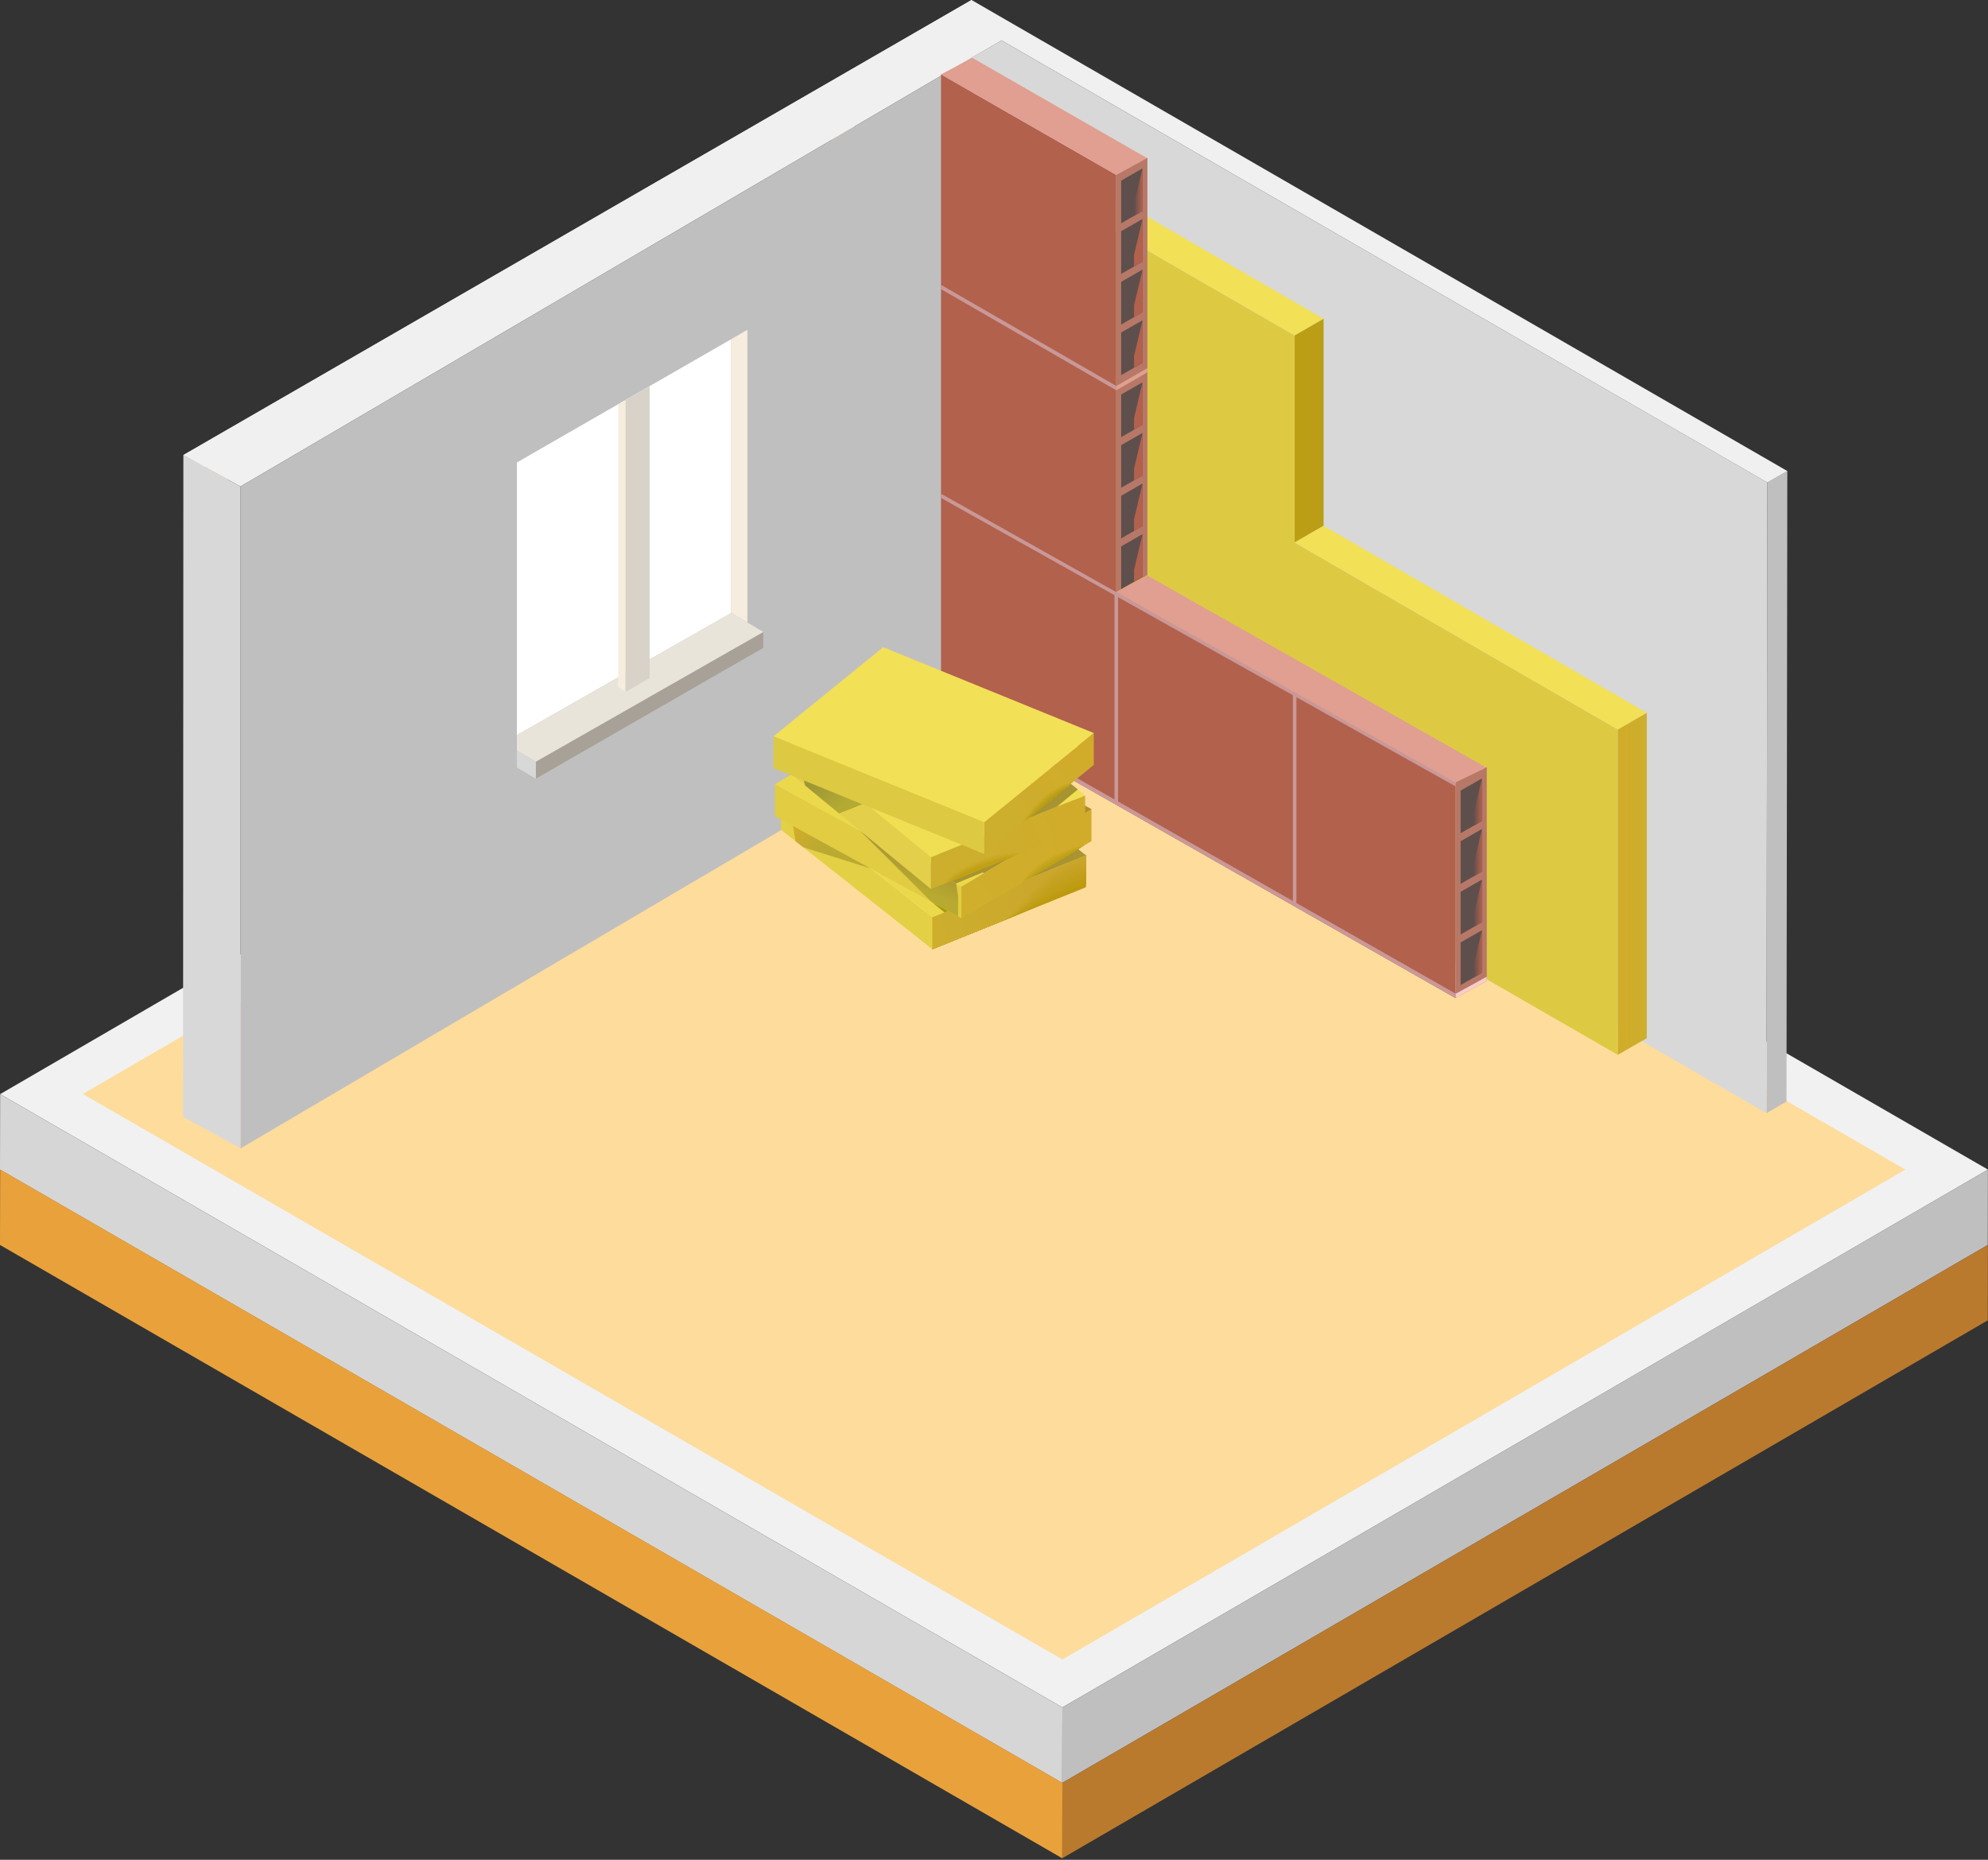 <svg width="279" height="261" viewBox="0 0 279 261" fill="none" xmlns="http://www.w3.org/2000/svg">
<rect x="0" y="0" width="279" height="261" fill="#333333" stroke="none"/>
<g clip-path="url(#clip0_768_13645)">
<path fill-rule="evenodd" clip-rule="evenodd" d="M0.021 153.551L149.098 239.621L278.99 164.139L129.914 78.059L0.021 153.551Z" fill="#F1F1F1"/>
<path fill-rule="evenodd" clip-rule="evenodd" d="M11.621 153.53L129.935 84.776L267.411 164.139L149.097 232.893L11.621 153.53Z" fill="#FEDC9C"/>
<path fill-rule="evenodd" clip-rule="evenodd" d="M149.097 239.621L149.076 250.209L278.969 174.717L278.99 164.129L149.097 239.621Z" fill="#C0BFBF"/>
<path fill-rule="evenodd" clip-rule="evenodd" d="M0 164.139L149.076 250.209L149.097 239.621L0.021 153.551L0 164.139Z" fill="#D6D6D6"/>
<path fill-rule="evenodd" clip-rule="evenodd" d="M149.097 250.199L149.076 260.787L278.969 185.294L278.99 174.706L149.097 250.199Z" fill="#BA7A2D"/>
<path fill-rule="evenodd" clip-rule="evenodd" d="M0 174.717L149.076 260.787L149.097 250.199L0.021 164.129L0 174.717Z" fill="#E9A23B"/>
<path fill-rule="evenodd" clip-rule="evenodd" d="M75.087 131.603H75.076L75.149 131.656L75.087 131.603Z" fill="#FEF2C0"/>
<path fill-rule="evenodd" clip-rule="evenodd" d="M248.029 67.721L250.835 66.094L250.72 154.594L247.914 156.222L248.029 67.721Z" fill="#C0BFBF"/>
<path fill-rule="evenodd" clip-rule="evenodd" d="M25.734 63.861L136.35 0L139.291 1.7L250.835 66.104L248.029 67.721L140.574 5.675L136.454 8.053L132.365 5.696L28.676 65.562L25.734 63.861Z" fill="#F0F0F0"/>
<path fill-rule="evenodd" clip-rule="evenodd" d="M28.676 65.562V69.15L116.77 18.286L116.832 107.183L119.889 105.316L119.868 16.492L132.365 9.284V5.706L28.676 65.562Z" fill="url(#paint0_linear_768_13645)"/>
<path fill-rule="evenodd" clip-rule="evenodd" d="M140.574 5.675L248.028 67.711L247.913 156.222L139.822 93.81L133.73 97.253V9.587L140.574 5.675Z" fill="#D8D8D8"/>
<path fill-rule="evenodd" clip-rule="evenodd" d="M25.734 63.861L136.35 0L136.454 8.053L33.746 68.274L25.734 63.861Z" fill="#F0F0F0"/>
<path fill-rule="evenodd" clip-rule="evenodd" d="M33.746 68.274L136.454 8.053V100.705L33.746 161.177V68.274Z" fill="#C0BFBF"/>
<path fill-rule="evenodd" clip-rule="evenodd" d="M25.735 63.861L33.746 68.274V161.135L25.693 156.733L25.735 63.861Z" fill="#D8D8D8"/>
<path d="M136.34 95.719V20.894L181.696 47.088V76.139L227.052 102.385V148.043L136.34 95.719Z" fill="#DDCA42"/>
<path d="M136.34 20.894L140.46 18.516L185.754 44.741L181.696 47.077L136.34 20.894Z" fill="#F2E057"/>
<path d="M185.753 44.741V73.792L181.695 76.129V47.077L185.753 44.741Z" fill="url(#paint1_linear_768_13645)"/>
<path d="M185.753 73.792L231.109 100.038L227.051 102.385L181.695 76.129L185.753 73.792Z" fill="#F2E057"/>
<path d="M231.111 100.038V145.696L227.053 148.033V102.385L231.111 100.038Z" fill="url(#paint2_linear_768_13645)"/>
<path d="M204.3 140.095L132.062 98.942V10.442L156.66 24.545V83.097L204.3 110.083V140.095Z" fill="#B2614D"/>
<path d="M132.062 10.442L136.454 8.116L161.052 22.23L156.66 24.545L132.062 10.442Z" fill="#E09F90"/>
<path d="M156.66 24.545V83.097L161.031 80.708V22.167L156.66 24.545Z" fill="#B77867"/>
<path d="M156.66 83.097L204.301 110.083L208.682 107.767L161.052 80.781L156.66 83.097Z" fill="#E09F90"/>
<path d="M204.301 110.083V140.053L208.661 137.674V107.694L204.301 110.083Z" fill="#B77867"/>
<path d="M204.3 110.375L132.062 69.88V69.286L204.3 109.854V110.375Z" fill="#C99897"/>
<path d="M204.3 140.084L132.062 98.963V98.337L204.3 139.458V140.084Z" fill="#C99897"/>
<path d="M156.66 54.776L132.062 40.578V39.973L156.67 54.171L156.66 54.776Z" fill="#C99897"/>
<path d="M156.66 54.776L156.671 54.171L161.031 51.657V52.251L156.66 54.776Z" fill="#E09F90"/>
<path d="M204.301 140.053L204.311 139.458L208.661 137.069V137.674L204.301 140.053Z" fill="#F9CDCA"/>
<path d="M204.301 110.375L204.311 109.781L208.661 107.694V107.861L204.301 110.375Z" fill="#B77867"/>
<path d="M156.66 83.097V112.66" stroke="#C99897" stroke-width="0.5" stroke-miterlimit="10"/>
<path d="M181.695 97.294V126.899" stroke="#C99897" stroke-width="0.5" stroke-miterlimit="10"/>
<path d="M160.341 29.615L157.348 31.336V25.349L160.341 23.627V29.615Z" fill="#5E4F4C"/>
<path d="M160.342 23.627L159.152 28.666V30.293L160.342 29.615V23.627Z" fill="url(#paint3_linear_768_13645)"/>
<path d="M160.341 36.719L157.348 38.44V32.452L160.341 30.731V36.719Z" fill="#5E4F4C"/>
<path d="M160.342 30.731L159.152 35.77V37.397L160.342 36.719V30.731Z" fill="url(#paint4_linear_768_13645)"/>
<path d="M160.341 43.823L157.348 45.544V39.556L160.341 37.835V43.823Z" fill="#5E4F4C"/>
<path d="M160.342 37.835L159.152 42.873V44.501L160.342 43.823V37.835Z" fill="url(#paint5_linear_768_13645)"/>
<path d="M160.341 50.926L157.348 52.648V46.66L160.341 44.949V50.926Z" fill="#5E4F4C"/>
<path d="M160.342 44.949L159.152 49.977V51.605L160.342 50.926V44.949Z" fill="url(#paint6_linear_768_13645)"/>
<path d="M160.341 59.626L157.348 61.347V55.37L160.341 53.649V59.626Z" fill="#5E4F4C"/>
<path d="M160.342 53.649L159.152 58.677V60.315L160.342 59.626V53.649Z" fill="url(#paint7_linear_768_13645)"/>
<path d="M160.341 66.73L157.348 68.451V62.474L160.341 60.753V66.73Z" fill="#5E4F4C"/>
<path d="M160.342 60.753L159.152 65.781V67.419L160.342 66.73V60.753Z" fill="url(#paint8_linear_768_13645)"/>
<path d="M160.341 73.834L157.348 75.555V69.578L160.341 67.857V73.834Z" fill="#5E4F4C"/>
<path d="M160.342 67.857L159.152 72.885V74.522L160.342 73.834V67.857Z" fill="url(#paint9_linear_768_13645)"/>
<path d="M160.341 80.938L157.348 82.659V76.682L160.341 74.96V80.938Z" fill="#5E4F4C"/>
<path d="M160.342 74.96L159.152 79.989V81.626L160.342 80.938V74.96Z" fill="url(#paint10_linear_768_13645)"/>
<path d="M207.982 115.216L204.988 116.937V110.949L207.982 109.238V115.216Z" fill="#5E4F4C"/>
<path d="M207.982 109.238L206.793 114.266V115.894L207.982 115.216V109.238Z" fill="url(#paint11_linear_768_13645)"/>
<path d="M207.982 122.319L204.988 124.041V118.053L207.982 116.342V122.319Z" fill="#5E4F4C"/>
<path d="M207.982 116.342L206.793 121.37V122.997L207.982 122.319V116.342Z" fill="url(#paint12_linear_768_13645)"/>
<path d="M207.982 129.423L204.988 131.144V125.157L207.982 123.446V129.423Z" fill="#5E4F4C"/>
<path d="M207.982 123.446L206.793 128.474V130.101L207.982 129.423V123.446Z" fill="url(#paint13_linear_768_13645)"/>
<path d="M207.982 136.527L204.988 138.248V132.261L207.982 130.55V136.527Z" fill="#5E4F4C"/>
<path d="M207.982 130.55L206.793 135.578V137.205L207.982 136.527V130.55Z" fill="url(#paint14_linear_768_13645)"/>
<path fill-rule="evenodd" clip-rule="evenodd" d="M131.718 94.53L133.021 95.333L132.583 98.15L131.186 97.388L131.707 94.519L131.718 94.53Z" fill="#F2C194"/>
<path fill-rule="evenodd" clip-rule="evenodd" d="M134.347 98.932L133.909 101.123L132.835 100.695L132.668 99.37L134.358 98.922L134.347 98.932Z" fill="#D79D6F"/>
<path fill-rule="evenodd" clip-rule="evenodd" d="M132.176 95.938L133.021 95.333L151.87 104.951L150.942 105.514L132.176 95.949V95.938Z" fill="#FAD4A8"/>
<path fill-rule="evenodd" clip-rule="evenodd" d="M132.177 95.938L131.604 98.838L151.048 108.738L150.943 105.514L132.177 95.949V95.938Z" fill="#F2BD86"/>
<path fill-rule="evenodd" clip-rule="evenodd" d="M150.943 105.514L151.048 108.738L151.987 108.143L151.872 104.951L150.943 105.514Z" fill="url(#paint15_linear_768_13645)"/>
<path fill-rule="evenodd" clip-rule="evenodd" d="M151.871 104.951L152.278 107.319L152.299 108.258L151.986 108.133L151.871 104.941V104.951Z" fill="#DC935D"/>
<path fill-rule="evenodd" clip-rule="evenodd" d="M130.842 128.735L152.394 120.045V124.52L142.901 128.349L130.832 133.21V128.735H130.842Z" fill="#BC9A0C"/>
<path fill-rule="evenodd" clip-rule="evenodd" d="M130.842 128.735V133.21C131.009 133.147 142.608 128.464 142.775 128.401C142.953 128.328 152.059 124.385 152.393 124.343V120.045L130.842 128.735Z" fill="url(#paint16_linear_768_13645)"/>
<path fill-rule="evenodd" clip-rule="evenodd" d="M130.842 128.735V133.21C131.176 133.074 142.316 128.589 142.64 128.453C142.994 128.307 151.715 124.249 152.393 124.176V120.045L130.842 128.735Z" fill="url(#paint17_linear_768_13645)"/>
<path fill-rule="evenodd" clip-rule="evenodd" d="M130.842 128.735V133.21C131.343 133.012 142.014 128.703 142.515 128.505C143.047 128.297 151.392 124.114 152.404 123.999V120.045L130.852 128.735H130.842Z" fill="url(#paint18_linear_768_13645)"/>
<path fill-rule="evenodd" clip-rule="evenodd" d="M130.842 128.735V133.21C131.509 132.939 141.722 128.829 142.379 128.557C143.088 128.276 151.048 123.978 152.393 123.832V120.045L130.842 128.735Z" fill="url(#paint19_linear_768_13645)"/>
<path fill-rule="evenodd" clip-rule="evenodd" d="M130.842 128.735V133.21C131.676 132.876 141.419 128.943 142.254 128.61C143.13 128.255 150.714 123.842 152.404 123.655V120.045L130.852 128.735H130.842Z" fill="url(#paint20_linear_768_13645)"/>
<path fill-rule="evenodd" clip-rule="evenodd" d="M130.842 128.735V133.21C131.843 132.803 141.127 129.069 142.118 128.662C143.172 128.234 150.369 123.707 152.393 123.488V120.045L130.842 128.735Z" fill="url(#paint21_linear_768_13645)"/>
<path fill-rule="evenodd" clip-rule="evenodd" d="M130.842 128.735V133.21C132.01 132.74 140.825 129.183 141.993 128.714C143.224 128.213 150.036 123.571 152.404 123.31V120.045L130.852 128.735H130.842Z" fill="url(#paint22_linear_768_13645)"/>
<path fill-rule="evenodd" clip-rule="evenodd" d="M130.842 128.735V133.21C132.167 132.678 140.533 129.308 141.857 128.766C143.266 128.203 149.702 123.436 152.393 123.133V120.035L130.842 128.724V128.735Z" fill="url(#paint23_linear_768_13645)"/>
<path fill-rule="evenodd" clip-rule="evenodd" d="M130.842 128.735V133.21C132.333 132.605 140.23 129.423 141.722 128.818C143.307 128.182 149.358 123.3 152.393 122.966V120.045L130.842 128.735Z" fill="url(#paint24_linear_768_13645)"/>
<path fill-rule="evenodd" clip-rule="evenodd" d="M130.842 128.735V133.21C132.5 132.542 139.938 129.548 141.597 128.87C143.36 128.161 149.024 123.164 152.404 122.789V120.045L130.852 128.735H130.842Z" fill="url(#paint25_linear_768_13645)"/>
<path fill-rule="evenodd" clip-rule="evenodd" d="M130.842 128.735V133.21C132.667 132.469 139.636 129.663 141.461 128.922C143.401 128.14 148.68 123.029 152.393 122.611V120.035L130.842 128.724V128.735Z" fill="url(#paint26_linear_768_13645)"/>
<path fill-rule="evenodd" clip-rule="evenodd" d="M130.842 128.735V133.21C132.834 132.407 139.343 129.788 141.336 128.975C143.443 128.119 148.356 122.893 152.404 122.445V120.045L130.852 128.735H130.842Z" fill="url(#paint27_linear_768_13645)"/>
<path fill-rule="evenodd" clip-rule="evenodd" d="M130.842 128.735V133.21C133.001 132.344 139.041 129.903 141.2 129.027C143.485 128.109 148.012 122.757 152.393 122.267V120.035L130.842 128.724V128.735Z" fill="url(#paint28_linear_768_13645)"/>
<path fill-rule="evenodd" clip-rule="evenodd" d="M130.842 128.735V133.21C133.168 132.271 138.749 130.028 141.075 129.089C143.537 128.098 147.678 122.632 152.404 122.111V120.056L130.852 128.745L130.842 128.735Z" fill="url(#paint29_linear_768_13645)"/>
<path fill-rule="evenodd" clip-rule="evenodd" d="M130.842 128.735V133.21C133.335 132.208 138.446 130.143 140.939 129.142C143.579 128.078 147.334 122.497 152.393 121.933V120.045L130.842 128.735Z" fill="url(#paint30_linear_768_13645)"/>
<path fill-rule="evenodd" clip-rule="evenodd" d="M130.842 128.735V133.21C133.502 132.135 138.144 130.268 140.804 129.194C143.62 128.057 147 122.361 152.393 121.756V120.045L130.842 128.735Z" fill="url(#paint31_linear_768_13645)"/>
<path fill-rule="evenodd" clip-rule="evenodd" d="M130.842 128.735V133.21C133.669 132.073 137.852 130.383 140.679 129.246C143.673 128.036 146.666 122.225 152.404 121.589V120.045L130.852 128.735H130.842Z" fill="url(#paint32_linear_768_13645)"/>
<path fill-rule="evenodd" clip-rule="evenodd" d="M130.842 128.735V133.21C133.836 132 137.56 130.498 140.543 129.298C143.714 128.025 146.322 122.09 152.393 121.412V120.045L130.842 128.735Z" fill="url(#paint33_linear_768_13645)"/>
<path fill-rule="evenodd" clip-rule="evenodd" d="M130.842 128.735V133.21C134.003 131.937 137.257 130.623 140.418 129.35C143.766 128.005 145.988 121.954 152.404 121.245V120.045L130.852 128.735H130.842Z" fill="url(#paint34_linear_768_13645)"/>
<path fill-rule="evenodd" clip-rule="evenodd" d="M130.842 128.735V133.21C134.169 131.875 136.965 130.748 140.282 129.402C143.798 127.984 145.654 121.819 152.393 121.068V120.045L130.842 128.735Z" fill="url(#paint35_linear_768_13645)"/>
<path fill-rule="evenodd" clip-rule="evenodd" d="M130.842 128.735V133.21C134.336 131.802 136.663 130.863 140.147 129.454C143.839 127.963 145.31 121.683 152.393 120.89V120.035L130.842 128.724V128.735Z" fill="url(#paint36_linear_768_13645)"/>
<path fill-rule="evenodd" clip-rule="evenodd" d="M130.841 128.735L109.613 111.971V116.446L130.841 133.21V128.735Z" fill="#E3D044"/>
<path fill-rule="evenodd" clip-rule="evenodd" d="M130.841 128.735L109.613 111.971L131.165 103.282L152.393 120.045L130.841 128.735Z" fill="#ECD94B"/>
<path fill-rule="evenodd" clip-rule="evenodd" d="M141.471 115.967V124.447L152.403 120.035L147.239 115.956H141.471V115.967Z" fill="url(#paint37_linear_768_13645)"/>
<path fill-rule="evenodd" clip-rule="evenodd" d="M134.931 124.395L108.748 110.062V114.538L134.931 128.87V124.395Z" fill="#E1CC42"/>
<path fill-rule="evenodd" clip-rule="evenodd" d="M134.93 124.395V128.87L153.174 118.042V113.567L134.93 124.406V124.395Z" fill="url(#paint38_linear_768_13645)"/>
<path fill-rule="evenodd" clip-rule="evenodd" d="M130.749 126.575L134.462 128.61V125.71L134.17 123.978L120.766 116.645L130.738 126.586L130.749 126.575Z" fill="url(#paint39_linear_768_13645)"/>
<path fill-rule="evenodd" clip-rule="evenodd" d="M134.931 124.395L108.748 110.062L126.993 99.235L153.176 113.567L134.931 124.406V124.395Z" fill="#ECD94B"/>
<path fill-rule="evenodd" clip-rule="evenodd" d="M134.159 116.812L130.102 121.746L134.18 123.978L137.863 122.455L138.102 122.528L153.197 113.567L147.699 110.553L134.18 116.812H134.159Z" fill="url(#paint40_linear_768_13645)"/>
<path fill-rule="evenodd" clip-rule="evenodd" d="M130.654 120.296V124.771L152.289 116.113V111.638L130.654 120.296Z" fill="url(#paint41_linear_768_13645)"/>
<path fill-rule="evenodd" clip-rule="evenodd" d="M130.654 120.296L110.865 104.012V108.487L130.654 124.771V120.296Z" fill="#E3CF4A"/>
<path fill-rule="evenodd" clip-rule="evenodd" d="M112.993 110.24L117.76 114.162L121.421 112.702L117.562 109.53L112.648 108.821L112.993 110.25V110.24Z" fill="url(#paint42_linear_768_13645)"/>
<path fill-rule="evenodd" clip-rule="evenodd" d="M130.654 120.296L110.865 104.012L132.5 95.354L152.289 111.638L130.654 120.296Z" fill="#F0DF53"/>
<path fill-rule="evenodd" clip-rule="evenodd" d="M144.299 114.83L148.336 113.213L151.257 110.793L150.266 109.979L144.299 114.83Z" fill="url(#paint43_linear_768_13645)"/>
<path fill-rule="evenodd" clip-rule="evenodd" d="M138.133 115.372V119.847L153.509 107.35V102.875L138.133 115.372Z" fill="url(#paint44_linear_768_13645)"/>
<path fill-rule="evenodd" clip-rule="evenodd" d="M138.133 115.372L108.57 103.324V107.799L138.133 119.847V115.372Z" fill="#DDCA42"/>
<path fill-rule="evenodd" clip-rule="evenodd" d="M138.133 115.372L108.57 103.324L123.946 90.827L153.509 102.875L138.133 115.372Z" fill="#F2E057"/>
<path fill-rule="evenodd" clip-rule="evenodd" d="M143.381 115.581L150.662 109.656C145.77 110.584 143.381 115.581 143.381 115.581Z" fill="url(#paint45_linear_768_13645)"/>
<path fill-rule="evenodd" clip-rule="evenodd" d="M143.412 115.549L150.61 109.697C145.832 110.667 143.485 115.487 143.412 115.549Z" fill="url(#paint46_linear_768_13645)"/>
<path fill-rule="evenodd" clip-rule="evenodd" d="M143.453 115.528L150.557 109.76C145.884 110.761 143.589 115.424 143.453 115.528Z" fill="url(#paint47_linear_768_13645)"/>
<path fill-rule="evenodd" clip-rule="evenodd" d="M143.484 115.497L150.494 109.802C145.936 110.845 143.693 115.33 143.484 115.497Z" fill="url(#paint48_linear_768_13645)"/>
<path fill-rule="evenodd" clip-rule="evenodd" d="M143.525 115.466L150.441 109.843C145.998 110.928 143.797 115.247 143.525 115.466Z" fill="url(#paint49_linear_768_13645)"/>
<path fill-rule="evenodd" clip-rule="evenodd" d="M143.568 115.435L150.401 109.885C146.072 111.012 143.923 115.153 143.568 115.435Z" fill="url(#paint50_linear_768_13645)"/>
<path fill-rule="evenodd" clip-rule="evenodd" d="M143.6 115.403L150.338 109.927C146.124 111.095 144.017 115.07 143.6 115.403Z" fill="url(#paint51_linear_768_13645)"/>
<path fill-rule="evenodd" clip-rule="evenodd" d="M143.641 115.372L150.285 109.969C146.175 111.179 144.12 114.976 143.641 115.372Z" fill="url(#paint52_linear_768_13645)"/>
<path fill-rule="evenodd" clip-rule="evenodd" d="M143.672 115.341L150.233 110.01C146.238 111.252 144.235 114.892 143.672 115.341Z" fill="url(#paint53_linear_768_13645)"/>
<path fill-rule="evenodd" clip-rule="evenodd" d="M143.715 115.309L150.182 110.052C146.302 111.335 144.341 114.798 143.715 115.309Z" fill="url(#paint54_linear_768_13645)"/>
<path fill-rule="evenodd" clip-rule="evenodd" d="M143.746 115.278L150.12 110.094C146.354 111.419 144.435 114.715 143.746 115.278Z" fill="url(#paint55_linear_768_13645)"/>
<path fill-rule="evenodd" clip-rule="evenodd" d="M143.787 115.247L150.067 110.135C146.416 111.502 144.549 114.621 143.787 115.247Z" fill="url(#paint56_linear_768_13645)"/>
<path fill-rule="evenodd" clip-rule="evenodd" d="M143.828 115.216L150.024 110.177C146.478 111.585 144.663 114.538 143.828 115.216Z" fill="url(#paint57_linear_768_13645)"/>
<path fill-rule="evenodd" clip-rule="evenodd" d="M143.859 115.184L149.962 110.219C146.53 111.669 144.767 114.444 143.859 115.184Z" fill="url(#paint58_linear_768_13645)"/>
<path fill-rule="evenodd" clip-rule="evenodd" d="M143.902 115.153L149.911 110.271C146.594 111.763 144.872 114.371 143.902 115.153Z" fill="url(#paint59_linear_768_13645)"/>
<path fill-rule="evenodd" clip-rule="evenodd" d="M143.934 115.132L149.848 110.323C146.646 111.846 144.966 114.287 143.934 115.132Z" fill="url(#paint60_linear_768_13645)"/>
<path fill-rule="evenodd" clip-rule="evenodd" d="M143.975 115.101L149.806 110.365C146.718 111.93 145.091 114.204 143.975 115.101Z" fill="url(#paint61_linear_768_13645)"/>
<path fill-rule="evenodd" clip-rule="evenodd" d="M144.006 115.07L149.743 110.407C146.76 112.013 145.185 114.11 144.006 115.07Z" fill="url(#paint62_linear_768_13645)"/>
<path fill-rule="evenodd" clip-rule="evenodd" d="M144.047 115.038L149.69 110.448C146.822 112.097 145.288 114.026 144.047 115.038Z" fill="url(#paint63_linear_768_13645)"/>
<path fill-rule="evenodd" clip-rule="evenodd" d="M144.09 115.007L149.65 110.49C146.896 112.18 145.415 113.932 144.09 115.007Z" fill="url(#paint64_linear_768_13645)"/>
<path fill-rule="evenodd" clip-rule="evenodd" d="M144.121 114.976L149.587 110.532C146.948 112.263 145.508 113.849 144.121 114.976Z" fill="url(#paint65_linear_768_13645)"/>
<path fill-rule="evenodd" clip-rule="evenodd" d="M144.162 114.944C145.623 113.755 147.01 112.347 149.534 110.574L144.162 114.944Z" fill="#B79C10"/>
<path fill-rule="evenodd" clip-rule="evenodd" d="M132.406 124.072L143.62 119.586C143.411 119.576 143.203 119.565 142.984 119.565C138.947 119.565 133.533 122.069 132.406 124.072Z" fill="url(#paint66_linear_768_13645)"/>
<path fill-rule="evenodd" clip-rule="evenodd" d="M132.459 124.051L143.537 119.618C143.36 119.607 143.183 119.597 142.995 119.597C139.02 119.597 133.606 122.069 132.459 124.051Z" fill="url(#paint67_linear_768_13645)"/>
<path fill-rule="evenodd" clip-rule="evenodd" d="M132.51 124.03L143.442 119.649C143.296 119.649 143.15 119.638 142.993 119.638C139.082 119.638 133.668 122.079 132.51 124.03Z" fill="url(#paint68_linear_768_13645)"/>
<path fill-rule="evenodd" clip-rule="evenodd" d="M132.562 124.009L143.359 119.691C143.244 119.691 143.13 119.691 143.004 119.691C139.155 119.691 133.752 122.1 132.562 124.02V124.009Z" fill="url(#paint69_linear_768_13645)"/>
<path fill-rule="evenodd" clip-rule="evenodd" d="M132.615 123.978L143.276 119.712C143.193 119.712 143.109 119.712 143.015 119.712C139.229 119.712 133.825 122.09 132.615 123.978Z" fill="url(#paint70_linear_768_13645)"/>
<path fill-rule="evenodd" clip-rule="evenodd" d="M132.678 123.957L143.193 119.743C143.14 119.743 143.088 119.743 143.036 119.743C139.323 119.743 133.909 122.09 132.678 123.957Z" fill="url(#paint71_linear_768_13645)"/>
<path fill-rule="evenodd" clip-rule="evenodd" d="M132.729 123.936L143.108 119.785H143.046C139.405 119.785 133.981 122.1 132.719 123.936H132.729Z" fill="url(#paint72_linear_768_13645)"/>
<path fill-rule="evenodd" clip-rule="evenodd" d="M132.781 123.915L143.025 119.816C139.457 119.837 134.064 122.111 132.781 123.915Z" fill="url(#paint73_linear_768_13645)"/>
<path fill-rule="evenodd" clip-rule="evenodd" d="M132.834 123.895L142.932 119.847C139.437 119.91 134.117 122.132 132.834 123.895Z" fill="url(#paint74_linear_768_13645)"/>
<path fill-rule="evenodd" clip-rule="evenodd" d="M132.887 123.874L142.849 119.889C139.427 119.993 134.191 122.163 132.887 123.874Z" fill="url(#paint75_linear_768_13645)"/>
<path fill-rule="evenodd" clip-rule="evenodd" d="M132.938 123.853L142.764 119.92C139.415 120.077 134.252 122.184 132.938 123.853Z" fill="url(#paint76_linear_768_13645)"/>
<path fill-rule="evenodd" clip-rule="evenodd" d="M132.99 123.832L142.681 119.951C139.406 120.15 134.325 122.205 132.99 123.832Z" fill="url(#paint77_linear_768_13645)"/>
<path fill-rule="evenodd" clip-rule="evenodd" d="M133.043 123.811L142.588 119.993C139.385 120.233 134.378 122.236 133.043 123.811Z" fill="url(#paint78_linear_768_13645)"/>
<path fill-rule="evenodd" clip-rule="evenodd" d="M133.094 123.79L142.503 120.024C139.373 120.306 134.45 122.257 133.094 123.79Z" fill="url(#paint79_linear_768_13645)"/>
<path fill-rule="evenodd" clip-rule="evenodd" d="M133.146 123.769L142.42 120.056C139.364 120.379 134.513 122.267 133.146 123.769Z" fill="url(#paint80_linear_768_13645)"/>
<path fill-rule="evenodd" clip-rule="evenodd" d="M133.209 123.748L142.337 120.097C139.364 120.473 134.586 122.299 133.209 123.748Z" fill="url(#paint81_linear_768_13645)"/>
<path fill-rule="evenodd" clip-rule="evenodd" d="M133.262 123.728L142.254 120.129C139.354 120.546 134.66 122.319 133.262 123.728Z" fill="url(#paint82_linear_768_13645)"/>
<path fill-rule="evenodd" clip-rule="evenodd" d="M133.314 123.707L142.171 120.16C139.344 120.619 134.723 122.34 133.314 123.707Z" fill="url(#paint83_linear_768_13645)"/>
<path fill-rule="evenodd" clip-rule="evenodd" d="M133.365 123.686L142.086 120.202C139.332 120.703 134.784 122.372 133.365 123.686Z" fill="url(#paint84_linear_768_13645)"/>
<path fill-rule="evenodd" clip-rule="evenodd" d="M133.418 123.665L141.993 120.233C139.312 120.786 134.847 122.392 133.418 123.665Z" fill="url(#paint85_linear_768_13645)"/>
<path fill-rule="evenodd" clip-rule="evenodd" d="M133.471 123.644L141.91 120.264C139.302 120.859 134.921 122.413 133.471 123.644Z" fill="url(#paint86_linear_768_13645)"/>
<path fill-rule="evenodd" clip-rule="evenodd" d="M133.521 123.623C134.982 122.434 139.29 120.942 141.825 120.306L133.521 123.623Z" fill="#C0A113"/>
<path fill-rule="evenodd" clip-rule="evenodd" d="M143.35 123.863L152.206 118.606C148.086 119.19 144.393 121.704 143.35 123.863Z" fill="url(#paint87_linear_768_13645)"/>
<path fill-rule="evenodd" clip-rule="evenodd" d="M143.4 123.842L152.163 118.637C148.115 119.253 144.454 121.735 143.4 123.842Z" fill="url(#paint88_linear_768_13645)"/>
<path fill-rule="evenodd" clip-rule="evenodd" d="M143.443 123.811L152.122 118.658C148.148 119.305 144.528 121.756 143.443 123.811Z" fill="url(#paint89_linear_768_13645)"/>
<path fill-rule="evenodd" clip-rule="evenodd" d="M143.484 123.79L152.069 118.689C148.179 119.357 144.59 121.777 143.484 123.79Z" fill="url(#paint90_linear_768_13645)"/>
<path fill-rule="evenodd" clip-rule="evenodd" d="M143.525 123.759L152.027 118.71C148.199 119.409 144.662 121.798 143.525 123.759Z" fill="url(#paint91_linear_768_13645)"/>
<path fill-rule="evenodd" clip-rule="evenodd" d="M143.568 123.738L151.987 118.741C148.242 119.472 144.737 121.829 143.568 123.738Z" fill="url(#paint92_linear_768_13645)"/>
<path fill-rule="evenodd" clip-rule="evenodd" d="M143.619 123.707L151.943 118.762C148.272 119.513 144.798 121.85 143.619 123.707Z" fill="url(#paint93_linear_768_13645)"/>
<path fill-rule="evenodd" clip-rule="evenodd" d="M143.662 123.686L151.903 118.794C148.304 119.576 144.872 121.871 143.662 123.686Z" fill="url(#paint94_linear_768_13645)"/>
<path fill-rule="evenodd" clip-rule="evenodd" d="M143.703 123.655L151.85 118.814C148.324 119.628 144.934 121.892 143.703 123.655Z" fill="url(#paint95_linear_768_13645)"/>
<path fill-rule="evenodd" clip-rule="evenodd" d="M143.746 123.634L151.81 118.846C148.357 119.68 145.008 121.923 143.746 123.634Z" fill="url(#paint96_linear_768_13645)"/>
<path fill-rule="evenodd" clip-rule="evenodd" d="M143.797 123.602L151.767 118.867C148.387 119.732 145.08 121.933 143.797 123.602Z" fill="url(#paint97_linear_768_13645)"/>
<path fill-rule="evenodd" clip-rule="evenodd" d="M143.84 123.582L151.726 118.898C148.419 119.795 145.144 121.965 143.84 123.582Z" fill="url(#paint98_linear_768_13645)"/>
<path fill-rule="evenodd" clip-rule="evenodd" d="M143.881 123.55L151.673 118.919C148.439 119.837 145.206 121.986 143.881 123.55Z" fill="url(#paint99_linear_768_13645)"/>
<path fill-rule="evenodd" clip-rule="evenodd" d="M143.922 123.529L151.631 118.95C148.47 119.899 145.278 122.006 143.922 123.529Z" fill="url(#paint100_linear_768_13645)"/>
<path fill-rule="evenodd" clip-rule="evenodd" d="M143.965 123.498L151.59 118.971C148.503 119.951 145.352 122.027 143.965 123.498Z" fill="url(#paint101_linear_768_13645)"/>
<path fill-rule="evenodd" clip-rule="evenodd" d="M144.016 123.477L151.547 119.002C148.532 120.004 145.424 122.059 144.016 123.477Z" fill="url(#paint102_linear_768_13645)"/>
<path fill-rule="evenodd" clip-rule="evenodd" d="M144.059 123.446L151.507 119.023C148.565 120.056 145.488 122.079 144.059 123.446Z" fill="url(#paint103_linear_768_13645)"/>
<path fill-rule="evenodd" clip-rule="evenodd" d="M144.1 123.425L151.454 119.054C148.585 120.118 145.55 122.1 144.1 123.425Z" fill="url(#paint104_linear_768_13645)"/>
<path fill-rule="evenodd" clip-rule="evenodd" d="M144.141 123.394L151.411 119.075C148.616 120.16 145.622 122.121 144.141 123.394Z" fill="url(#paint105_linear_768_13645)"/>
<path fill-rule="evenodd" clip-rule="evenodd" d="M144.193 123.373L151.37 119.107C148.648 120.223 145.695 122.152 144.193 123.373Z" fill="url(#paint106_linear_768_13645)"/>
<path fill-rule="evenodd" clip-rule="evenodd" d="M144.236 123.342L151.33 119.127C148.68 120.275 145.77 122.163 144.236 123.342Z" fill="url(#paint107_linear_768_13645)"/>
<path fill-rule="evenodd" clip-rule="evenodd" d="M144.277 123.321C145.832 122.194 148.711 120.337 151.287 119.159L144.277 123.321Z" fill="#C0A113"/>
<path fill-rule="evenodd" clip-rule="evenodd" d="M111.648 118.053L112.712 118.898L122.152 121.871L111.293 115.925L111.648 118.053Z" fill="url(#paint108_linear_768_13645)"/>
<path fill-rule="evenodd" clip-rule="evenodd" d="M130.736 126.575L132.551 128.046L133.052 127.848L130.736 126.586V126.575Z" fill="#A59A08"/>
<path d="M75.201 106.891L107.121 88.688V90.921L75.201 109.28V106.891Z" fill="#A8A197"/>
<path d="M102.625 86.018V47.599L72.541 64.905V103.167L102.625 86.018Z" fill="white"/>
<path d="M102.625 86.018L104.889 87.364V46.284L102.625 47.599V86.018Z" fill="#F6EDDE"/>
<path d="M75.201 106.891L72.541 105.306V107.705L75.201 109.28V106.891Z" fill="#D8D8D8"/>
<path d="M107.121 88.688L102.625 86.018L72.541 103.167V105.306L75.201 106.891L107.121 88.688Z" fill="#E9E4D9"/>
<path d="M87.772 97.127L86.76 96.356V56.758L87.772 56.163V97.127Z" fill="#F6EDDE"/>
<path d="M91.172 54.191V95.166L87.772 97.127V56.163L91.172 54.191Z" fill="#D8D2C9"/>
</g>
<defs>
<linearGradient id="paint0_linear_768_13645" x1="83.128" y1="42.133" x2="107.538" y2="86.258" gradientUnits="userSpaceOnUse">
<stop stop-color="#DFA364"/>
<stop offset="1" stop-color="#E69536"/>
</linearGradient>
<linearGradient id="paint1_linear_768_13645" x1="181.695" y1="60.44" x2="185.753" y2="60.44" gradientUnits="userSpaceOnUse">
<stop stop-color="#BC9E14"/>
<stop offset="1" stop-color="#BA9E15"/>
</linearGradient>
<linearGradient id="paint2_linear_768_13645" x1="227.053" y1="124.041" x2="231.111" y2="124.041" gradientUnits="userSpaceOnUse">
<stop stop-color="#D1AC2A"/>
<stop offset="1" stop-color="#CDAE2D"/>
</linearGradient>
<linearGradient id="paint3_linear_768_13645" x1="159.152" y1="26.965" x2="160.342" y2="26.965" gradientUnits="userSpaceOnUse">
<stop stop-color="#5E4F4C"/>
<stop offset="1" stop-color="#B2614D"/>
</linearGradient>
<linearGradient id="paint4_linear_768_13645" x1="-0" y1="34.069" x2="1.043" y2="34.069" gradientUnits="userSpaceOnUse">
<stop stop-color="#5E4F4C"/>
<stop offset="1" stop-color="#B2614D"/>
</linearGradient>
<linearGradient id="paint5_linear_768_13645" x1="-0" y1="41.173" x2="1.043" y2="41.173" gradientUnits="userSpaceOnUse">
<stop stop-color="#5E4F4C"/>
<stop offset="1" stop-color="#B2614D"/>
</linearGradient>
<linearGradient id="paint6_linear_768_13645" x1="-0" y1="48.277" x2="1.043" y2="48.277" gradientUnits="userSpaceOnUse">
<stop stop-color="#5E4F4C"/>
<stop offset="1" stop-color="#B2614D"/>
</linearGradient>
<linearGradient id="paint7_linear_768_13645" x1="-0" y1="56.977" x2="1.043" y2="56.977" gradientUnits="userSpaceOnUse">
<stop stop-color="#5E4F4C"/>
<stop offset="1" stop-color="#B2614D"/>
</linearGradient>
<linearGradient id="paint8_linear_768_13645" x1="-0" y1="64.081" x2="1.043" y2="64.081" gradientUnits="userSpaceOnUse">
<stop stop-color="#5E4F4C"/>
<stop offset="1" stop-color="#B2614D"/>
</linearGradient>
<linearGradient id="paint9_linear_768_13645" x1="-0" y1="71.184" x2="1.043" y2="71.184" gradientUnits="userSpaceOnUse">
<stop stop-color="#5E4F4C"/>
<stop offset="1" stop-color="#B2614D"/>
</linearGradient>
<linearGradient id="paint10_linear_768_13645" x1="-0" y1="78.288" x2="1.043" y2="78.288" gradientUnits="userSpaceOnUse">
<stop stop-color="#5E4F4C"/>
<stop offset="1" stop-color="#B2614D"/>
</linearGradient>
<linearGradient id="paint11_linear_768_13645" x1="206.793" y1="112.566" x2="207.982" y2="112.566" gradientUnits="userSpaceOnUse">
<stop stop-color="#5E4F4C"/>
<stop offset="1" stop-color="#B2614D"/>
</linearGradient>
<linearGradient id="paint12_linear_768_13645" x1="206.793" y1="119.67" x2="207.982" y2="119.67" gradientUnits="userSpaceOnUse">
<stop stop-color="#5E4F4C"/>
<stop offset="1" stop-color="#B2614D"/>
</linearGradient>
<linearGradient id="paint13_linear_768_13645" x1="206.793" y1="126.774" x2="207.982" y2="126.774" gradientUnits="userSpaceOnUse">
<stop stop-color="#5E4F4C"/>
<stop offset="1" stop-color="#B2614D"/>
</linearGradient>
<linearGradient id="paint14_linear_768_13645" x1="206.793" y1="133.877" x2="207.982" y2="133.877" gradientUnits="userSpaceOnUse">
<stop stop-color="#5E4F4C"/>
<stop offset="1" stop-color="#B2614D"/>
</linearGradient>
<linearGradient id="paint15_linear_768_13645" x1="150.933" y1="106.85" x2="151.945" y2="106.839" gradientUnits="userSpaceOnUse">
<stop stop-color="#DF9E70"/>
<stop offset="1" stop-color="#E4955E"/>
</linearGradient>
<linearGradient id="paint16_linear_768_13645" x1="131.186" y1="130.06" x2="152.101" y2="123.175" gradientUnits="userSpaceOnUse">
<stop stop-color="#BC9A0E"/>
<stop offset="1" stop-color="#BC9A0E"/>
</linearGradient>
<linearGradient id="paint17_linear_768_13645" x1="131.186" y1="130.06" x2="152.101" y2="123.175" gradientUnits="userSpaceOnUse">
<stop stop-color="#BD9C0E"/>
<stop offset="1" stop-color="#BC9A0E"/>
</linearGradient>
<linearGradient id="paint18_linear_768_13645" x1="131.186" y1="130.06" x2="152.101" y2="123.175" gradientUnits="userSpaceOnUse">
<stop stop-color="#BF9C11"/>
<stop offset="1" stop-color="#BD9C11"/>
</linearGradient>
<linearGradient id="paint19_linear_768_13645" x1="131.186" y1="130.06" x2="152.101" y2="123.175" gradientUnits="userSpaceOnUse">
<stop stop-color="#BF9E11"/>
<stop offset="1" stop-color="#BF9C11"/>
</linearGradient>
<linearGradient id="paint20_linear_768_13645" x1="131.186" y1="130.06" x2="152.101" y2="123.175" gradientUnits="userSpaceOnUse">
<stop stop-color="#BF9E14"/>
<stop offset="1" stop-color="#BF9C14"/>
</linearGradient>
<linearGradient id="paint21_linear_768_13645" x1="131.186" y1="130.06" x2="152.101" y2="123.175" gradientUnits="userSpaceOnUse">
<stop stop-color="#C1A014"/>
<stop offset="1" stop-color="#BF9C14"/>
</linearGradient>
<linearGradient id="paint22_linear_768_13645" x1="131.186" y1="130.06" x2="152.101" y2="123.175" gradientUnits="userSpaceOnUse">
<stop stop-color="#C1A117"/>
<stop offset="1" stop-color="#C19E17"/>
</linearGradient>
<linearGradient id="paint23_linear_768_13645" x1="131.186" y1="130.06" x2="152.101" y2="123.175" gradientUnits="userSpaceOnUse">
<stop stop-color="#C3A118"/>
<stop offset="1" stop-color="#C19E17"/>
</linearGradient>
<linearGradient id="paint24_linear_768_13645" x1="131.186" y1="130.06" x2="152.101" y2="123.175" gradientUnits="userSpaceOnUse">
<stop stop-color="#C3A31A"/>
<stop offset="1" stop-color="#C19E1A"/>
</linearGradient>
<linearGradient id="paint25_linear_768_13645" x1="131.186" y1="130.06" x2="152.101" y2="123.175" gradientUnits="userSpaceOnUse">
<stop stop-color="#C4A31C"/>
<stop offset="1" stop-color="#C39E1A"/>
</linearGradient>
<linearGradient id="paint26_linear_768_13645" x1="131.186" y1="130.06" x2="152.101" y2="123.175" gradientUnits="userSpaceOnUse">
<stop stop-color="#C4A31C"/>
<stop offset="1" stop-color="#C3A01C"/>
</linearGradient>
<linearGradient id="paint27_linear_768_13645" x1="131.186" y1="130.06" x2="152.101" y2="123.175" gradientUnits="userSpaceOnUse">
<stop stop-color="#C6A51F"/>
<stop offset="1" stop-color="#C3A01D"/>
</linearGradient>
<linearGradient id="paint28_linear_768_13645" x1="131.186" y1="130.06" x2="152.101" y2="123.175" gradientUnits="userSpaceOnUse">
<stop stop-color="#C6A51F"/>
<stop offset="1" stop-color="#C4A11F"/>
</linearGradient>
<linearGradient id="paint29_linear_768_13645" x1="131.186" y1="130.06" x2="152.101" y2="123.175" gradientUnits="userSpaceOnUse">
<stop stop-color="#C8A721"/>
<stop offset="1" stop-color="#C4A121"/>
</linearGradient>
<linearGradient id="paint30_linear_768_13645" x1="131.186" y1="130.06" x2="152.101" y2="123.175" gradientUnits="userSpaceOnUse">
<stop stop-color="#C8A823"/>
<stop offset="1" stop-color="#C6A123"/>
</linearGradient>
<linearGradient id="paint31_linear_768_13645" x1="131.186" y1="130.06" x2="152.101" y2="123.175" gradientUnits="userSpaceOnUse">
<stop stop-color="#CAA824"/>
<stop offset="1" stop-color="#C6A123"/>
</linearGradient>
<linearGradient id="paint32_linear_768_13645" x1="131.186" y1="130.06" x2="152.101" y2="123.175" gradientUnits="userSpaceOnUse">
<stop stop-color="#CAAA26"/>
<stop offset="1" stop-color="#C6A326"/>
</linearGradient>
<linearGradient id="paint33_linear_768_13645" x1="131.186" y1="130.06" x2="152.101" y2="123.175" gradientUnits="userSpaceOnUse">
<stop stop-color="#CAAA28"/>
<stop offset="1" stop-color="#C8A326"/>
</linearGradient>
<linearGradient id="paint34_linear_768_13645" x1="131.186" y1="130.06" x2="152.101" y2="123.175" gradientUnits="userSpaceOnUse">
<stop stop-color="#CCAC2A"/>
<stop offset="1" stop-color="#C8A328"/>
</linearGradient>
<linearGradient id="paint35_linear_768_13645" x1="131.186" y1="130.06" x2="152.101" y2="123.175" gradientUnits="userSpaceOnUse">
<stop stop-color="#CDAC2A"/>
<stop offset="1" stop-color="#C8A32A"/>
</linearGradient>
<linearGradient id="paint36_linear_768_13645" x1="131.186" y1="130.06" x2="152.101" y2="123.175" gradientUnits="userSpaceOnUse">
<stop stop-color="#CDAE2D"/>
<stop offset="1" stop-color="#CAA52B"/>
</linearGradient>
<linearGradient id="paint37_linear_768_13645" x1="147.104" y1="122.778" x2="146.718" y2="121.568" gradientUnits="userSpaceOnUse">
<stop stop-color="#A79031"/>
<stop offset="1" stop-color="#AA9331"/>
</linearGradient>
<linearGradient id="paint38_linear_768_13645" x1="137.245" y1="127.733" x2="149.137" y2="116.342" gradientUnits="userSpaceOnUse">
<stop stop-color="#CFAF2B"/>
<stop offset="1" stop-color="#D1AC2A"/>
</linearGradient>
<linearGradient id="paint39_linear_768_13645" x1="127.056" y1="123.895" x2="128.777" y2="119.993" gradientUnits="userSpaceOnUse">
<stop stop-color="#B8AA31"/>
<stop offset="1" stop-color="#A79331"/>
</linearGradient>
<linearGradient id="paint40_linear_768_13645" x1="139.323" y1="123.592" x2="142.87" y2="114.485" gradientUnits="userSpaceOnUse">
<stop stop-color="#A79331"/>
<stop offset="1" stop-color="#AF8C2F"/>
</linearGradient>
<linearGradient id="paint41_linear_768_13645" x1="150.255" y1="113.567" x2="136.705" y2="120.723" gradientUnits="userSpaceOnUse">
<stop stop-color="#D1AC2A"/>
<stop offset="1" stop-color="#CDAE2D"/>
</linearGradient>
<linearGradient id="paint42_linear_768_13645" x1="115.455" y1="109.176" x2="118.302" y2="112.91" gradientUnits="userSpaceOnUse">
<stop stop-color="#9E9734"/>
<stop offset="1" stop-color="#B3AA33"/>
</linearGradient>
<linearGradient id="paint43_linear_768_13645" x1="148.075" y1="113.442" x2="147.616" y2="112.451" gradientUnits="userSpaceOnUse">
<stop stop-color="#A79531"/>
<stop offset="1" stop-color="#A79331"/>
</linearGradient>
<linearGradient id="paint44_linear_768_13645" x1="151.881" y1="107.194" x2="141.095" y2="114.611" gradientUnits="userSpaceOnUse">
<stop stop-color="#D1AC2A"/>
<stop offset="1" stop-color="#CDAE2D"/>
</linearGradient>
<linearGradient id="paint45_linear_768_13645" x1="151.33" y1="106.975" x2="143.516" y2="116.895" gradientUnits="userSpaceOnUse">
<stop stop-color="#D1AC2A"/>
<stop offset="1" stop-color="#CDAE2D"/>
</linearGradient>
<linearGradient id="paint46_linear_768_13645" x1="151.277" y1="107.069" x2="143.558" y2="116.853" gradientUnits="userSpaceOnUse">
<stop stop-color="#D1AA2A"/>
<stop offset="1" stop-color="#CDAC2B"/>
</linearGradient>
<linearGradient id="paint47_linear_768_13645" x1="151.225" y1="107.152" x2="143.61" y2="116.822" gradientUnits="userSpaceOnUse">
<stop stop-color="#CFAA28"/>
<stop offset="1" stop-color="#CCAC2A"/>
</linearGradient>
<linearGradient id="paint48_linear_768_13645" x1="151.172" y1="107.246" x2="143.651" y2="116.791" gradientUnits="userSpaceOnUse">
<stop stop-color="#CDAA26"/>
<stop offset="1" stop-color="#CAAA28"/>
</linearGradient>
<linearGradient id="paint49_linear_768_13645" x1="151.12" y1="107.329" x2="143.703" y2="116.749" gradientUnits="userSpaceOnUse">
<stop stop-color="#CDA826"/>
<stop offset="1" stop-color="#CAAA26"/>
</linearGradient>
<linearGradient id="paint50_linear_768_13645" x1="151.069" y1="107.423" x2="143.746" y2="116.718" gradientUnits="userSpaceOnUse">
<stop stop-color="#CCA824"/>
<stop offset="1" stop-color="#C8AA26"/>
</linearGradient>
<linearGradient id="paint51_linear_768_13645" x1="151.016" y1="107.507" x2="143.787" y2="116.676" gradientUnits="userSpaceOnUse">
<stop stop-color="#CAA723"/>
<stop offset="1" stop-color="#C6A824"/>
</linearGradient>
<linearGradient id="paint52_linear_768_13645" x1="150.953" y1="107.59" x2="143.828" y2="116.645" gradientUnits="userSpaceOnUse">
<stop stop-color="#C8A721"/>
<stop offset="1" stop-color="#C6A823"/>
</linearGradient>
<linearGradient id="paint53_linear_768_13645" x1="150.89" y1="107.674" x2="143.86" y2="116.603" gradientUnits="userSpaceOnUse">
<stop stop-color="#C8A521"/>
<stop offset="1" stop-color="#C4A721"/>
</linearGradient>
<linearGradient id="paint54_linear_768_13645" x1="150.829" y1="107.757" x2="143.903" y2="116.551" gradientUnits="userSpaceOnUse">
<stop stop-color="#C6A51F"/>
<stop offset="1" stop-color="#C3A521"/>
</linearGradient>
<linearGradient id="paint55_linear_768_13645" x1="150.766" y1="107.83" x2="143.934" y2="116.509" gradientUnits="userSpaceOnUse">
<stop stop-color="#C4A31D"/>
<stop offset="1" stop-color="#C3A51F"/>
</linearGradient>
<linearGradient id="paint56_linear_768_13645" x1="150.693" y1="107.914" x2="143.964" y2="116.467" gradientUnits="userSpaceOnUse">
<stop stop-color="#C3A31C"/>
<stop offset="1" stop-color="#C1A51D"/>
</linearGradient>
<linearGradient id="paint57_linear_768_13645" x1="150.629" y1="107.987" x2="143.995" y2="116.426" gradientUnits="userSpaceOnUse">
<stop stop-color="#C3A31C"/>
<stop offset="1" stop-color="#C1A31C"/>
</linearGradient>
<linearGradient id="paint58_linear_768_13645" x1="150.567" y1="108.07" x2="144.026" y2="116.373" gradientUnits="userSpaceOnUse">
<stop stop-color="#C1A11A"/>
<stop offset="1" stop-color="#BFA31A"/>
</linearGradient>
<linearGradient id="paint59_linear_768_13645" x1="150.505" y1="108.143" x2="144.059" y2="116.332" gradientUnits="userSpaceOnUse">
<stop stop-color="#BFA118"/>
<stop offset="1" stop-color="#BFA11A"/>
</linearGradient>
<linearGradient id="paint60_linear_768_13645" x1="150.443" y1="108.226" x2="144.09" y2="116.29" gradientUnits="userSpaceOnUse">
<stop stop-color="#BFA117"/>
<stop offset="1" stop-color="#BDA117"/>
</linearGradient>
<linearGradient id="paint61_linear_768_13645" x1="150.369" y1="108.3" x2="144.121" y2="116.238" gradientUnits="userSpaceOnUse">
<stop stop-color="#BCA015"/>
<stop offset="1" stop-color="#BCA017"/>
</linearGradient>
<linearGradient id="paint62_linear_768_13645" x1="150.306" y1="108.383" x2="144.152" y2="116.196" gradientUnits="userSpaceOnUse">
<stop stop-color="#BC9E14"/>
<stop offset="1" stop-color="#BA9E15"/>
</linearGradient>
<linearGradient id="paint63_linear_768_13645" x1="150.243" y1="108.456" x2="144.182" y2="116.154" gradientUnits="userSpaceOnUse">
<stop stop-color="#BA9E14"/>
<stop offset="1" stop-color="#BA9E14"/>
</linearGradient>
<linearGradient id="paint64_linear_768_13645" x1="150.182" y1="108.539" x2="144.215" y2="116.102" gradientUnits="userSpaceOnUse">
<stop stop-color="#BA9E12"/>
<stop offset="1" stop-color="#B89E12"/>
</linearGradient>
<linearGradient id="paint65_linear_768_13645" x1="150.109" y1="108.623" x2="144.257" y2="116.06" gradientUnits="userSpaceOnUse">
<stop stop-color="#B89C11"/>
<stop offset="1" stop-color="#B89C11"/>
</linearGradient>
<linearGradient id="paint66_linear_768_13645" x1="145.331" y1="112.994" x2="137.205" y2="122.768" gradientUnits="userSpaceOnUse">
<stop stop-color="#D1AC2A"/>
<stop offset="1" stop-color="#CDAE2D"/>
</linearGradient>
<linearGradient id="paint67_linear_768_13645" x1="145.206" y1="113.119" x2="137.195" y2="122.768" gradientUnits="userSpaceOnUse">
<stop stop-color="#D1AA2A"/>
<stop offset="1" stop-color="#CDAC2B"/>
</linearGradient>
<linearGradient id="paint68_linear_768_13645" x1="145.08" y1="113.244" x2="137.183" y2="122.768" gradientUnits="userSpaceOnUse">
<stop stop-color="#CFAA28"/>
<stop offset="1" stop-color="#CDAC2A"/>
</linearGradient>
<linearGradient id="paint69_linear_768_13645" x1="144.966" y1="113.359" x2="137.184" y2="122.768" gradientUnits="userSpaceOnUse">
<stop stop-color="#CFAA28"/>
<stop offset="1" stop-color="#CCAC28"/>
</linearGradient>
<linearGradient id="paint70_linear_768_13645" x1="144.841" y1="113.484" x2="137.174" y2="122.768" gradientUnits="userSpaceOnUse">
<stop stop-color="#CFAA26"/>
<stop offset="1" stop-color="#CAAC28"/>
</linearGradient>
<linearGradient id="paint71_linear_768_13645" x1="144.726" y1="113.609" x2="137.163" y2="122.778" gradientUnits="userSpaceOnUse">
<stop stop-color="#CDA824"/>
<stop offset="1" stop-color="#CAAA26"/>
</linearGradient>
<linearGradient id="paint72_linear_768_13645" x1="144.621" y1="113.724" x2="137.163" y2="122.778" gradientUnits="userSpaceOnUse">
<stop stop-color="#CDA823"/>
<stop offset="1" stop-color="#CAAA26"/>
</linearGradient>
<linearGradient id="paint73_linear_768_13645" x1="144.506" y1="113.849" x2="137.152" y2="122.778" gradientUnits="userSpaceOnUse">
<stop stop-color="#CCA823"/>
<stop offset="1" stop-color="#C8AA23"/>
</linearGradient>
<linearGradient id="paint74_linear_768_13645" x1="144.402" y1="113.974" x2="137.142" y2="122.778" gradientUnits="userSpaceOnUse">
<stop stop-color="#CAA821"/>
<stop offset="1" stop-color="#C8A823"/>
</linearGradient>
<linearGradient id="paint75_linear_768_13645" x1="144.288" y1="114.089" x2="137.132" y2="122.778" gradientUnits="userSpaceOnUse">
<stop stop-color="#CAA721"/>
<stop offset="1" stop-color="#C8A821"/>
</linearGradient>
<linearGradient id="paint76_linear_768_13645" x1="144.183" y1="114.214" x2="137.121" y2="122.778" gradientUnits="userSpaceOnUse">
<stop stop-color="#C8A71F"/>
<stop offset="1" stop-color="#C6A821"/>
</linearGradient>
<linearGradient id="paint77_linear_768_13645" x1="144.068" y1="114.329" x2="137.111" y2="122.768" gradientUnits="userSpaceOnUse">
<stop stop-color="#C8A51D"/>
<stop offset="1" stop-color="#C6A71F"/>
</linearGradient>
<linearGradient id="paint78_linear_768_13645" x1="143.965" y1="114.454" x2="137.101" y2="122.768" gradientUnits="userSpaceOnUse">
<stop stop-color="#C8A51C"/>
<stop offset="1" stop-color="#C6A71D"/>
</linearGradient>
<linearGradient id="paint79_linear_768_13645" x1="143.849" y1="114.569" x2="137.089" y2="122.768" gradientUnits="userSpaceOnUse">
<stop stop-color="#C6A51C"/>
<stop offset="1" stop-color="#C4A51C"/>
</linearGradient>
<linearGradient id="paint80_linear_768_13645" x1="143.745" y1="114.684" x2="137.09" y2="122.768" gradientUnits="userSpaceOnUse">
<stop stop-color="#C6A51A"/>
<stop offset="1" stop-color="#C4A51C"/>
</linearGradient>
<linearGradient id="paint81_linear_768_13645" x1="143.63" y1="114.809" x2="137.079" y2="122.768" gradientUnits="userSpaceOnUse">
<stop stop-color="#C4A31A"/>
<stop offset="1" stop-color="#C3A51A"/>
</linearGradient>
<linearGradient id="paint82_linear_768_13645" x1="143.526" y1="114.923" x2="137.069" y2="122.758" gradientUnits="userSpaceOnUse">
<stop stop-color="#C3A318"/>
<stop offset="1" stop-color="#C3A318"/>
</linearGradient>
<linearGradient id="paint83_linear_768_13645" x1="143.423" y1="115.038" x2="137.059" y2="122.757" gradientUnits="userSpaceOnUse">
<stop stop-color="#C3A317"/>
<stop offset="1" stop-color="#C3A317"/>
</linearGradient>
<linearGradient id="paint84_linear_768_13645" x1="143.317" y1="115.153" x2="137.058" y2="122.747" gradientUnits="userSpaceOnUse">
<stop stop-color="#C3A315"/>
<stop offset="1" stop-color="#C1A317"/>
</linearGradient>
<linearGradient id="paint85_linear_768_13645" x1="143.213" y1="115.268" x2="137.048" y2="122.747" gradientUnits="userSpaceOnUse">
<stop stop-color="#C1A114"/>
<stop offset="1" stop-color="#C1A114"/>
</linearGradient>
<linearGradient id="paint86_linear_768_13645" x1="143.099" y1="115.382" x2="137.049" y2="122.737" gradientUnits="userSpaceOnUse">
<stop stop-color="#C1A114"/>
<stop offset="1" stop-color="#C1A114"/>
</linearGradient>
<linearGradient id="paint87_linear_768_13645" x1="142.713" y1="130.925" x2="149.535" y2="117.876" gradientUnits="userSpaceOnUse">
<stop stop-color="#CFAF2B"/>
<stop offset="1" stop-color="#D1AC2A"/>
</linearGradient>
<linearGradient id="paint88_linear_768_13645" x1="142.764" y1="130.842" x2="149.513" y2="117.907" gradientUnits="userSpaceOnUse">
<stop stop-color="#CFAF2A"/>
<stop offset="1" stop-color="#D1AA2A"/>
</linearGradient>
<linearGradient id="paint89_linear_768_13645" x1="142.807" y1="130.748" x2="149.494" y2="117.949" gradientUnits="userSpaceOnUse">
<stop stop-color="#CDAF2A"/>
<stop offset="1" stop-color="#CFAA28"/>
</linearGradient>
<linearGradient id="paint90_linear_768_13645" x1="142.858" y1="130.654" x2="149.472" y2="117.99" gradientUnits="userSpaceOnUse">
<stop stop-color="#CDAE28"/>
<stop offset="1" stop-color="#CFAA28"/>
</linearGradient>
<linearGradient id="paint91_linear_768_13645" x1="142.9" y1="130.571" x2="149.45" y2="118.032" gradientUnits="userSpaceOnUse">
<stop stop-color="#CDAC26"/>
<stop offset="1" stop-color="#CFAA26"/>
</linearGradient>
<linearGradient id="paint92_linear_768_13645" x1="142.953" y1="130.477" x2="149.431" y2="118.074" gradientUnits="userSpaceOnUse">
<stop stop-color="#CCAC26"/>
<stop offset="1" stop-color="#CDA824"/>
</linearGradient>
<linearGradient id="paint93_linear_768_13645" x1="142.993" y1="130.393" x2="149.409" y2="118.116" gradientUnits="userSpaceOnUse">
<stop stop-color="#CAAC24"/>
<stop offset="1" stop-color="#CDA823"/>
</linearGradient>
<linearGradient id="paint94_linear_768_13645" x1="143.047" y1="130.299" x2="149.389" y2="118.157" gradientUnits="userSpaceOnUse">
<stop stop-color="#CAAA23"/>
<stop offset="1" stop-color="#CCA823"/>
</linearGradient>
<linearGradient id="paint95_linear_768_13645" x1="143.088" y1="130.216" x2="149.367" y2="118.199" gradientUnits="userSpaceOnUse">
<stop stop-color="#CAAA21"/>
<stop offset="1" stop-color="#CAA821"/>
</linearGradient>
<linearGradient id="paint96_linear_768_13645" x1="143.141" y1="130.122" x2="149.348" y2="118.23" gradientUnits="userSpaceOnUse">
<stop stop-color="#C8AA21"/>
<stop offset="1" stop-color="#CAA721"/>
</linearGradient>
<linearGradient id="paint97_linear_768_13645" x1="143.181" y1="130.028" x2="149.326" y2="118.272" gradientUnits="userSpaceOnUse">
<stop stop-color="#C8A81F"/>
<stop offset="1" stop-color="#C8A71F"/>
</linearGradient>
<linearGradient id="paint98_linear_768_13645" x1="143.235" y1="129.945" x2="149.306" y2="118.314" gradientUnits="userSpaceOnUse">
<stop stop-color="#C8A81F"/>
<stop offset="1" stop-color="#C8A51D"/>
</linearGradient>
<linearGradient id="paint99_linear_768_13645" x1="143.276" y1="129.851" x2="149.284" y2="118.355" gradientUnits="userSpaceOnUse">
<stop stop-color="#C6A71D"/>
<stop offset="1" stop-color="#C8A51C"/>
</linearGradient>
<linearGradient id="paint100_linear_768_13645" x1="143.327" y1="129.767" x2="149.263" y2="118.397" gradientUnits="userSpaceOnUse">
<stop stop-color="#C6A71C"/>
<stop offset="1" stop-color="#C6A51C"/>
</linearGradient>
<linearGradient id="paint101_linear_768_13645" x1="143.37" y1="129.674" x2="149.243" y2="118.439" gradientUnits="userSpaceOnUse">
<stop stop-color="#C4A51A"/>
<stop offset="1" stop-color="#C6A51A"/>
</linearGradient>
<linearGradient id="paint102_linear_768_13645" x1="143.421" y1="129.58" x2="149.221" y2="118.481" gradientUnits="userSpaceOnUse">
<stop stop-color="#C4A51A"/>
<stop offset="1" stop-color="#C4A31A"/>
</linearGradient>
<linearGradient id="paint103_linear_768_13645" x1="143.464" y1="129.496" x2="149.201" y2="118.512" gradientUnits="userSpaceOnUse">
<stop stop-color="#C3A518"/>
<stop offset="1" stop-color="#C3A318"/>
</linearGradient>
<linearGradient id="paint104_linear_768_13645" x1="143.515" y1="129.402" x2="149.18" y2="118.554" gradientUnits="userSpaceOnUse">
<stop stop-color="#C3A317"/>
<stop offset="1" stop-color="#C3A317"/>
</linearGradient>
<linearGradient id="paint105_linear_768_13645" x1="143.556" y1="129.319" x2="149.158" y2="118.595" gradientUnits="userSpaceOnUse">
<stop stop-color="#C1A317"/>
<stop offset="1" stop-color="#C3A315"/>
</linearGradient>
<linearGradient id="paint106_linear_768_13645" x1="143.599" y1="129.225" x2="149.138" y2="118.637" gradientUnits="userSpaceOnUse">
<stop stop-color="#C1A114"/>
<stop offset="1" stop-color="#C1A114"/>
</linearGradient>
<linearGradient id="paint107_linear_768_13645" x1="143.652" y1="129.131" x2="149.118" y2="118.679" gradientUnits="userSpaceOnUse">
<stop stop-color="#C1A114"/>
<stop offset="1" stop-color="#C1A114"/>
</linearGradient>
<linearGradient id="paint108_linear_768_13645" x1="115.226" y1="118.95" x2="110.865" y2="116.123" gradientUnits="userSpaceOnUse">
<stop stop-color="#BAAA31"/>
<stop offset="1" stop-color="#D6AC2A"/>
</linearGradient>
<clipPath id="clip0_768_13645">
<rect width="279" height="260.787" fill="white"/>
</clipPath>
</defs>
</svg>

